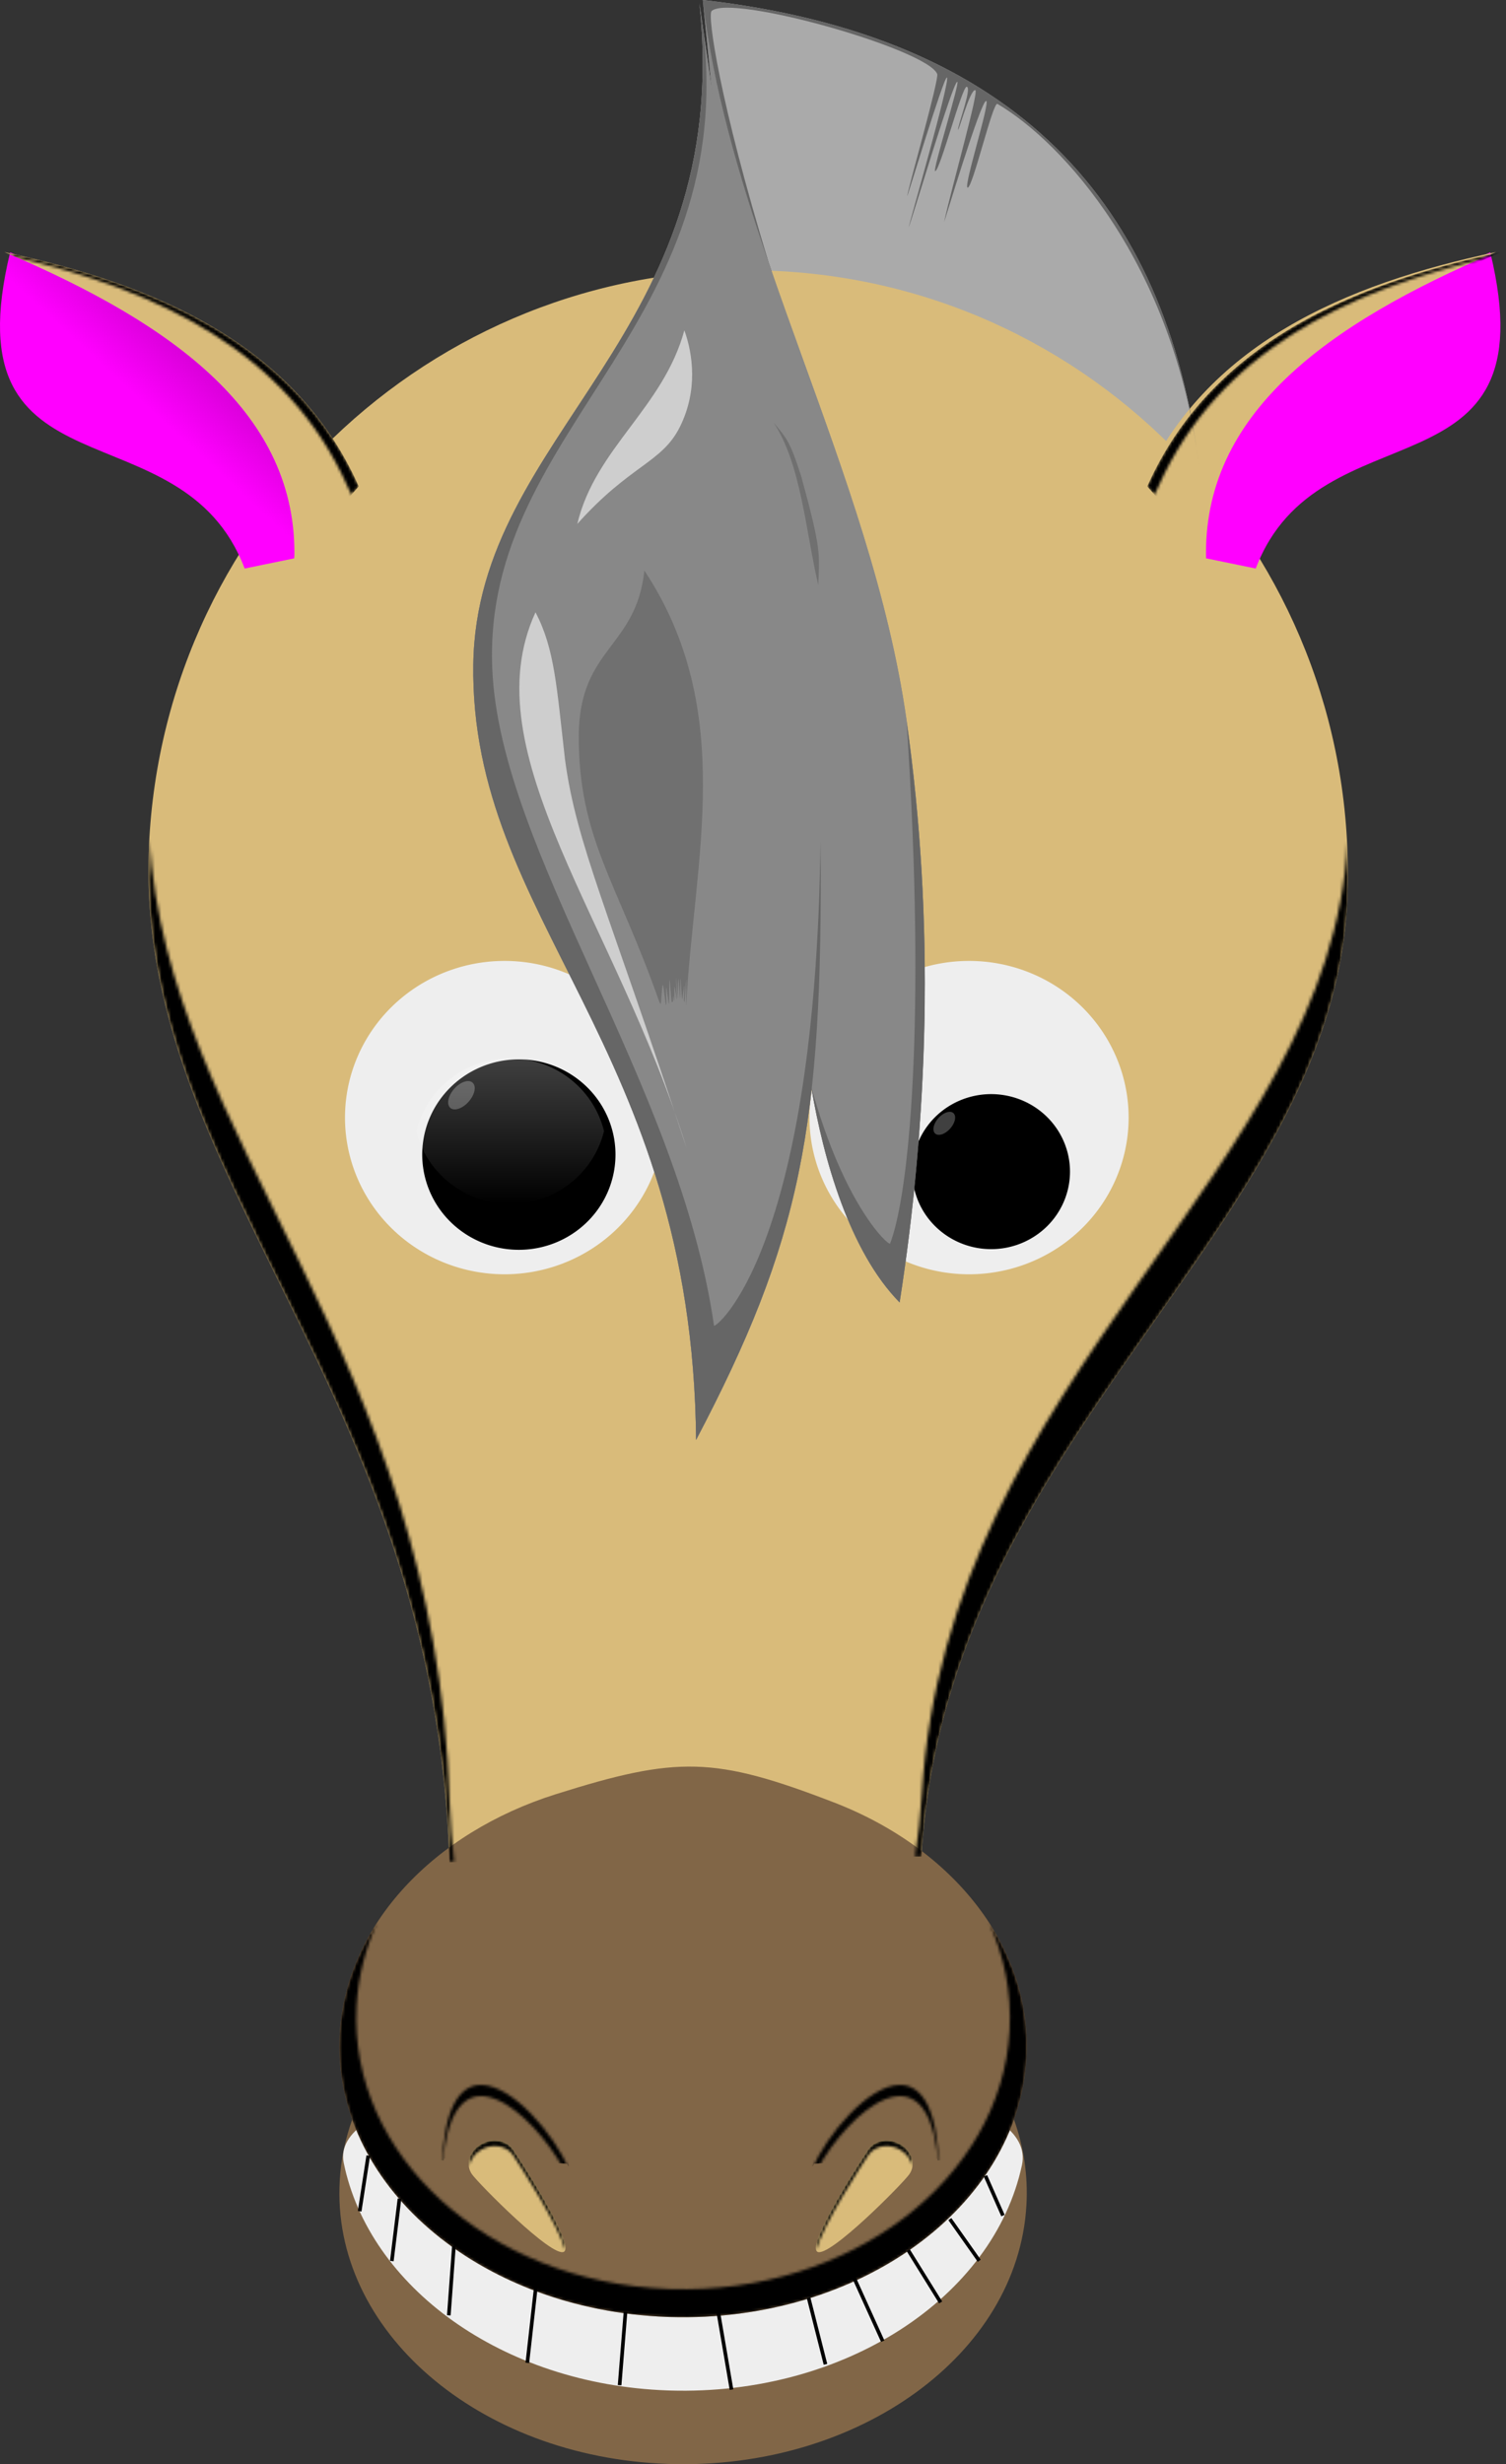 <?xml version="1.0" encoding="UTF-8" standalone="no"?>
<!-- Created with Inkscape (http://www.inkscape.org/) -->
<svg xmlns:inkscape="http://www.inkscape.org/namespaces/inkscape" xmlns:rdf="http://www.w3.org/1999/02/22-rdf-syntax-ns#" xmlns="http://www.w3.org/2000/svg" xmlns:cc="http://web.resource.org/cc/" xmlns:xlink="http://www.w3.org/1999/xlink" xmlns:dc="http://purl.org/dc/elements/1.1/" xmlns:svg="http://www.w3.org/2000/svg" xmlns:sodipodi="http://sodipodi.sourceforge.net/DTD/sodipodi-0.dtd" xmlns:ns1="http://sozi.baierouge.fr" id="svg2" viewBox="0 0 538.21 880.36" version="1.0" inkscape:version="0.91 r13725">
  <rect x="0" y="0" width="538.21" height="880.36" fill="#333333" stroke="none"/>
  <defs id="defs4">
    <linearGradient id="linearGradient3281">
      <stop id="stop3283" style="stop-color:#ffffff" offset="0"/>
      <stop id="stop3285" style="stop-color:#ffffff;stop-opacity:0" offset="1"/>
    </linearGradient>
    <linearGradient id="linearGradient5370">
      <stop id="stop5372" style="stop-color:#db00db" offset="0"/>
      <stop id="stop5374" style="stop-color:#db00db;stop-opacity:0" offset="1"/>
    </linearGradient>
    <filter id="filter3410" y="-.108" width="1.184" x="-.092" height="1.216">
      <feGaussianBlur id="feGaussianBlur3412" stdDeviation="19.716" inkscape:collect="always"/>
    </filter>
    <mask id="mask4386">
      <path id="path4388" style="filter:url(#filter3410);fill:#ffffff" d="m113.53 219.78c-0.04 0.82-0.12 1.62-0.15 2.44-5.38 118.77 102.07 193.21 107.34 362.97l1.66-0.03c-0.84-6.95-1.42-14.24-1.66-21.97-4.98-160.26-100.97-235.56-107.19-343.41zm428.03 0.94c-6.02 117.67-143.41 190.36-152.09 340.44-0.45 7.69-1.27 15.02-2.44 22.03l2.44-0.03c8.7-150.47 146.8-223.14 152.15-341.35 0.33-7.1 0.3-14.13-0.06-21.09z" transform="matrix(.879 0 0 .855 44.965 159.21)"/>
    </mask>
    <filter id="filter6484" y="-.139" width="1.19" x="-0.095" height="1.278">
      <feGaussianBlur id="feGaussianBlur6486" stdDeviation="6.026" inkscape:collect="always"/>
    </filter>
    <mask id="mask6488">
      <path id="path6490" style="filter:url(#filter6484);fill:#ffffff" d="m61.75 10.188c1.436 0.611 2.832 1.224 4.25 1.843 50.64 11.848 96.87 33.617 118.34 81.875l1.39 2.966 2.61-2.966c-22.63-50.872-72.76-72.31-126.59-83.718z"/>
    </mask>
    <linearGradient id="linearGradient7481" y2="68.132" xlink:href="#linearGradient5370" gradientUnits="userSpaceOnUse" x2="115.69" y1="51.052" x1="131.41"/>
    <filter id="filter9486" y="-.211" width="1.243" x="-.121" height="1.423">
      <feGaussianBlur id="feGaussianBlur9488" stdDeviation="14.899" inkscape:collect="always"/>
    </filter>
    <mask id="mask10459">
      <path id="path10461" style="filter:url(#filter9486);fill:#ffffff" d="m194.94 606.94c-7.81 11.98-12.55 25.44-13.38 39.78-3.08 53.41 49.37 98.72 117.1 101.16l0.93 0.03c67.43 2.02 124.31-39.22 127.38-92.38 1.01-17.46-3.95-34.07-13.41-48.59 5.46 11.96 8.12 25.01 7.38 38.59-2.92 53.16-57 94.4-121.13 92.38l-0.87-0.03c-64.42-2.44-114.31-47.75-111.38-101.16 0.58-10.47 3.14-20.48 7.38-29.78z"/>
    </mask>
    <filter id="filter11639" y="-.236" width="1.313" x="-.157" height="1.472">
      <feGaussianBlur id="feGaussianBlur11641" stdDeviation="3.557" inkscape:collect="always"/>
    </filter>
    <filter id="filter11643" y="-.236" width="1.313" x="-.157" height="1.472">
      <feGaussianBlur id="feGaussianBlur11645" stdDeviation="3.557" inkscape:collect="always"/>
    </filter>
    <mask id="mask12637">
      <path id="path12639" style="filter:url(#filter11643);fill:#ffffff" d="m381.84 665c-11.32-0.05-26.23 17.79-31.53 30.16l1.97-0.1c10.72-19.8 39.76-46.27 43.19-1.75h0.25c-0.83-20.89-6.62-28.28-13.88-28.31z"/>
    </mask>
    <mask id="mask12641">
      <path id="path12643" style="filter:url(#filter11639);fill:#ffffff" d="m232 665c-7.26 0.03-13.05 7.42-13.88 28.31h0.26c3.42-44.52 32.46-18.05 43.18 1.75l1.97 0.1c-5.3-12.37-20.21-30.21-31.53-30.16z"/>
    </mask>
    <filter id="filter13717" y="-.13" width="1.294" x="-.147" height="1.259">
      <feGaussianBlur id="feGaussianBlur13719" stdDeviation="2.542" inkscape:collect="always"/>
    </filter>
    <filter id="filter13721" y="-.129" width="1.294" x="-.147" height="1.259">
      <feGaussianBlur id="feGaussianBlur13723" stdDeviation="2.542" inkscape:collect="always"/>
    </filter>
    <mask id="mask13725">
      <path id="path13727" style="filter:url(#filter13717);fill:#eeeeee" d="m236.62 684.81c-1.62 0.06-3.3 0.54-4.81 1.47-3.06 1.89-4.59 5.09-4.09 8 0.3-2.29 1.72-4.54 4.09-6 4.03-2.48 9.23-1.75 11.6 1.63 2.02 2.89 17.04 26.11 18.65 34.12 1.81-4.74-16.41-32.92-18.65-36.12-1.48-2.11-4.07-3.19-6.79-3.1z"/>
    </mask>
    <mask id="mask13729">
      <path id="path13731" style="filter:url(#filter13721);fill:#eeeeee" d="m376.5 684.81c-2.41 0.13-4.64 1.2-5.97 3.1-2.25 3.21-20.56 31.51-18.65 36.15 1.58-7.98 16.62-31.26 18.65-34.15 2.37-3.38 7.57-4.11 11.59-1.63 2.33 1.44 3.76 3.63 4.1 5.88 0.43-2.88-1.07-6.02-4.1-7.88-1.76-1.08-3.75-1.56-5.62-1.47z"/>
    </mask>
    <linearGradient id="linearGradient3304" y2="350.27" xlink:href="#linearGradient3281" gradientUnits="userSpaceOnUse" x2="242.44" y1="298.22" x1="242.44"/>
  </defs>
  <g id="layer1" transform="translate(-60.136 79.876)">
    <path id="path2376" style="fill:#aaaaaa" d="m350.05 308.36c4.34 25.95 13.76 58.99 31.59 77.08 10.07-64.47 12.75-136.03 2.44-208.29-12.63-88.499-62.78-171.79-72.77-257.03 112.17 12.74 165.54 72.853 177.34 166.45"/>
    <path id="path2328" style="fill:#d9bb7a" d="m238.92 659.52c-4.63-145.14-99.05-208.76-94.33-310.31 4.73-101.55 92.86-180.22 196.72-175.6 103.85 4.62 184.31 90.79 179.58 192.34-4.7 101.07-126.06 163.2-133.7 291.84" transform="matrix(1.138 0 0 1.17 -51.174 -186.21)"/>
    <path id="path2257" style="fill:#816647" d="m298.67 800.39c-67.73-2.44-120.2-47.76-117.12-101.17 0.44-7.62 1.99-14.98 4.51-22.01s233.05-9.42 236.49 0.26c3.44 9.69 5.02 19.96 4.4 30.55-3.06 53.16-59.93 94.42-127.36 92.4"/>
    <path id="path2259" style="fill:#eeeeee" d="m298.67 774.14c-59.15-2.13-106.66-36.97-115.7-81.34-9.03-44.37 252.53-46.43 242.38 0.86s-63.45 82.38-125.76 80.51"/>
    <path id="path2255" style="fill:#816647" d="m298.67 747.89c-67.73-2.43-120.2-47.76-117.12-101.17 2.27-39.2 33.82-71.91 77.22-85.59s56.65-13.53 99.32 2.91c42.66 16.43 71.16 51.72 68.86 91.49-3.06 53.16-59.93 94.41-127.36 92.39"/>
    <path id="path2261" style="fill:#d9bb7a" d="m261.69 724.58c-4.03 2.48-30.53-24.32-32.9-27.69-2.36-3.37-1.01-8.13 3.01-10.61 4.03-2.48 9.22-1.75 11.59 1.62 2.36 3.36 22.29 34.19 18.3 36.68z"/>
    <path id="path2263" style="fill:#d9bb7a" d="m352.23 724.58c4.03 2.48 30.53-24.32 32.89-27.69 2.37-3.37 1.02-8.13-3.01-10.61-4.02-2.48-9.21-1.75-11.58 1.62-2.36 3.36-22.29 34.19-18.3 36.68z"/>
    <path id="path2269" style="stroke:#000000;stroke-linecap:square;stroke-width:1.298;fill:none" d="m191.64 690.89l-2.87 18.59"/>
    <path id="path2271" style="stroke:#000000;stroke-linecap:square;stroke-width:1.298;fill:none" d="m202.82 706.29l-2.58 20.98"/>
    <path id="path2273" style="stroke:#000000;stroke-linecap:square;stroke-width:1.298;fill:none" d="m222.3 723.29l-1.72 23.37"/>
    <path id="path2275" style="stroke:#000000;stroke-linecap:square;stroke-width:1.298;fill:none" d="m251.53 738.16l-2.86 25.49"/>
    <path id="path2277" style="stroke:#000000;stroke-linecap:square;stroke-width:1.298;fill:none" d="m283.63 746.66l-2.01 24.96"/>
    <path id="path2279" style="stroke:#000000;stroke-linecap:square;stroke-width:1.298;fill:none" d="m316.87 746.39l4.58 26.82"/>
    <path id="path2281" style="stroke:#000000;stroke-linecap:square;stroke-width:1.298;fill:none" d="m349.25 741.61l5.73 22.57"/>
    <path id="path2283" style="stroke:#000000;stroke-linecap:square;stroke-width:1.298;fill:none" d="m365.59 734.44l9.74 21.51"/>
    <path id="path2285" style="stroke:#000000;stroke-linecap:square;stroke-width:1.298;fill:none" d="m385.07 724.61l10.89 17.53"/>
    <path id="path2287" style="stroke:#000000;stroke-linecap:square;stroke-width:1.298;fill:none" d="m399.97 713.46l9.75 13.81"/>
    <path id="path2289" style="stroke:#000000;stroke-linecap:square;stroke-width:1.298;fill:none" d="m412.58 698.06l5.73 13.01"/>
    <g id="g2342">
      <path id="path2335" style="fill:#ff00ff" d="m165.33 119.59c5.61-62.743-50.29-86.761-101.57-109.31-21.842 90.1 61.23 53.376 83.81 112.96l17.76-3.65z"/>
      <path id="path2333" style="fill:#d9bb7a" d="m188.34 93.897c-22.63-50.872-72.78-72.301-126.6-83.709 60.11 25.585 105.03 57.725 103.58 109.87l23.02-26.163z"/>
    </g>
    <g id="g2346" transform="matrix(-1 0 0 1 656.48 0)">
      <path id="path2348" style="fill:#ff00ff" d="m165.33 119.59c5.61-62.743-50.29-86.761-101.57-109.31-21.842 90.1 61.23 53.376 83.81 112.96l17.76-3.65z"/>
      <path id="path2350" style="fill:#d9bb7a" d="m188.34 93.897c-22.63-50.872-72.78-72.301-126.6-83.709 60.11 25.585 105.03 57.725 103.58 109.87l23.02-26.163z"/>
    </g>
    <path id="path2354" style="fill:#eeeeee" d="m-115.08 429.72a57.027 55.98 0 1 1 0.43 0.02" transform="translate(518.62 -54.411)"/>
    <path id="path2363" style="fill:#eeeeee" d="m-115.08 429.72a57.027 55.98 0 1 1 0.43 0.02" transform="translate(352.62 -54.411)"/>
    <g id="g2383">
      <path id="path2374" style="fill:#888888" d="m310.1-78.674c12.49 118.9-79.63 152.94-80.82 236.1-1.31 91.42 78.38 135.95 79.62 277.13 37.24-70.87 45.47-111.38 44.47-213.95"/>
      <path id="path2380" style="fill:#888888" d="m350.05 308.36c4.34 25.95 13.76 58.99 31.59 77.08 10.07-64.47 12.75-136.03 2.44-208.29-12.63-88.499-62.78-171.79-72.77-257.03"/>
    </g>
    <g id="g3291">
      <path id="path2365" style="fill:#000000" d="m-114.03 384.77a10.987 10.464 0 1 1 0.08 0.01" transform="matrix(3.143 0 0 3.251 599.34 -884.56)"/>
      <path id="path2304" style="opacity:0.25;fill:url(#linearGradient3304)" d="m242.25 298.22c-16.04 0.08-29.72 11.05-33.37 26.03 3.51 14.33 16.29 25.26 32 25.97l0.28 0.03c16.71 0.63 31.07-10.59 34.84-26.03-3.53-14.32-16.28-25.24-31.97-25.94-0.59-0.03-1.19-0.06-1.78-0.06z"/>
      <path id="path3289" style="opacity:0.25;fill:#ffffff" d="m184.49 296.33a3.456 6.01 0 1 1 0.03 0" transform="matrix(.749 .662 -.662 .749 279.04 -28.175)"/>
    </g>
    <g id="g3296" transform="matrix(.816 0 0 .814 213.97 67.956)">
      <path id="path3298" style="fill:#000000" d="m-114.03 384.77a10.987 10.464 0 1 1 0.08 0.01" transform="matrix(3.143 0 0 3.251 599.34 -884.56)"/>
      <path id="path3300" style="opacity:0.25;fill:url(#linearGradient3304)" d="m242.25 298.22c-16.04 0.08-29.72 11.05-33.37 26.03 3.51 14.33 16.29 25.26 32 25.97l0.28 0.03c16.71 0.63 31.07-10.59 34.84-26.03-3.53-14.32-16.28-25.24-31.97-25.94-0.59-0.03-1.19-0.06-1.78-0.06z"/>
      <path id="path3302" style="opacity:0.25;fill:#ffffff" d="m184.49 296.33a3.456 6.01 0 1 1 0.03 0" transform="matrix(.749 .662 -.662 .749 279.04 -28.175)"/>
    </g>
  </g>
  <g id="layer4" transform="translate(-60.136 79.876)">
    <g id="g2270">
      <path id="path2272" style="fill:#888888" d="m310.1-78.674c12.49 118.9-79.63 152.94-80.82 236.1-1.31 91.42 78.38 135.95 79.62 277.13 37.24-70.87 45.47-111.38 44.47-213.95"/>
      <path id="path2274" style="fill:#888888" d="m350.05 308.36c4.34 25.95 13.76 58.99 31.59 77.08 10.07-64.47 12.75-136.03 2.44-208.29-12.63-88.499-62.78-171.79-72.77-257.03"/>
    </g>
    <path id="path2286" style="fill:#666666" d="m384.14 178.03c7.22 108.91 0.6 169.79-5.91 186.37-0.39 1-16.45-13.37-28.18-56.04 4.34 25.95 13.76 58.99 31.59 77.08 10.07-64.47 12.81-135.14 2.5-207.41z"/>
    <path id="path2284" style="fill:#666666" d="m353.37 220.61c-1.8 147.27-37.88 174.38-38.06 173.11-12.6-87.21-76.45-168.71-79.25-234.68-3.74-88.012 93.23-123.3 74.04-237.71 12.49 118.9-79.63 152.94-80.82 236.1-1.31 91.42 78.38 135.95 79.62 277.13 37.24-70.87 45.47-111.38 44.47-213.95z"/>
    <path id="path2290" style="opacity:0.69;fill:#666666" d="m336.6 71.066c9.8 14.857 11.45 38.684 15.95 58.034 0.47-10.77 1.21-12.41-6.06-38.748-4.17-13.061-5.38-13.741-9.89-19.286z"/>
    <path id="path2294" style="opacity:0.69;fill:#666666" d="m290.42 123.95c33.17 50.28 17.68 103.39 14.91 155.76-0.07-0.3 0.16-9.32 0.07-9.57-0.1-0.3-0.53 8.18-0.64 7.96-0.06-0.09-0.11-0.18-0.16-0.26-0.11-0.17 0.23-5.43 0.12-5.55-0.11-0.1-0.68 4.93-0.8 4.86-0.13-0.07-0.46-7.33-0.59-7.37-0.11-0.03-0.02 7.16-0.14 7.15-0.08 0-0.51-7.12-0.6-7.11-0.19 0.01-0.22 7.44-0.24 7.23-1.09-16.9-0.25 0.09-0.37 0.14-0.16 0.06-0.6-4.61-0.76-4.53-0.15 0.07-0.02 4.91-0.17 5-0.14 0.08-0.27-3.97-0.41 0.24-0.01 0.16-0.27 0.17-0.41 0.25-0.18 0.11-0.64-7.98-0.81-7.87s-0.06 8.41-0.24 8.5c-0.15 0.08-0.81-5.93-0.95-5.86-0.18 0.08 0.17 6.25 0 6.31-0.34 0.12-0.9-7.17-1.21-7.2-0.39-0.04-0.51 7.13-0.82 6.74-0.22-0.26-0.41-0.62-0.58-1.1-14.99-42.71-28.77-57.94-28.65-94.97 0.32-31.24 20.52-31.08 23.45-58.75z"/>
    <path id="path2296" style="opacity:0.69;fill:#eeeeee" d="m304.71 38.125c-7.52 27.715-31.85 42.161-38.26 69.185 18.9-21.174 30.24-21.756 36.67-34.69 6.47-13.011 4.65-25.98 1.59-34.495z"/>
    <path id="path2298" style="opacity:0.69;fill:#eeeeee" d="m251.51 138.88c-23.14 50.35 29.14 110.73 54.09 191.71-27.87-85.1-39.52-108.69-43.57-139.35-2.94-25.61-3.66-39.34-10.52-52.36z"/>
    <path id="path2300" style="fill:#666666" d="m488.65 86.572c-9.02-72.627-49.08-115.9-72.06-129.33-1.61-0.94-8.95 30.458-10.67 29.914-1.51-0.48 8.15-30.538 6.66-30.966-1.84-0.531-15.42 44.964-15.02 43.148 2.94-13.336 12.5-46.692 11.13-47.01-1.92-0.448-6.26 15.932-6.16 14.012 0.1-1.993 5-14.885 3.09-15.227-1.65-0.295-9.66 30.399-11.29 30.137-1.01-0.162 8.92-31.746 7.92-31.898-1.55-0.236-16.97 51.822-17.37 51.926-0.16 0.041 15.16-53.258 13.65-53.463-1.16-0.157-14.34 43.501-14.18 42.347 0.46-3.309 11.5-41.809 10.72-43.63-3.81-8.967-74.02-28.711-80.63-22.458-1.52 1.443 2.69 31.77 20.44 89.995-10.73-31.29-19.89-62.485-23.57-93.945 112.17 12.736 165.54 72.849 177.34 166.45z"/>
  </g>
  <g id="layer3" transform="translate(-60.136 79.876)">
    <path id="path8465" style="fill:#000000" mask="url(#mask10459)" d="m298.67 747.89c-67.73-2.43-120.2-47.76-117.12-101.17 2.27-39.2 33.82-71.91 77.22-85.59s56.65-13.53 99.32 2.91c42.66 16.43 71.16 51.72 68.86 91.49-3.06 53.16-59.93 94.41-127.36 92.39"/>
    <path id="path12647" style="fill:#000000" mask="url(#mask13729)" d="m352.23 724.58c4.03 2.48 30.53-24.32 32.89-27.69 2.37-3.37 1.02-8.13-3.01-10.61-4.02-2.48-9.21-1.75-11.58 1.62-2.36 3.36-22.29 34.19-18.3 36.68z"/>
    <path id="path11649" style="stroke:#000000;stroke-linecap:square;stroke-width:1.298;fill:#000000" mask="url(#mask12641)" d="m218.14 691.3c2.11-53.48 36.71-18.45 45.4 1.85"/>
    <path id="path11651" style="stroke:#000000;stroke-linecap:square;stroke-width:1.298;fill:#000000" mask="url(#mask12637)" d="m395.71 691.3c-2.11-53.48-36.71-18.45-45.4 1.85"/>
    <path id="path3414" style="fill:#000000" mask="url(#mask4386)" d="m238.92 659.52c-4.63-145.14-99.05-208.76-94.33-310.31 4.73-101.55 92.86-180.22 196.72-175.6 103.85 4.62 184.31 90.79 179.58 192.34-4.7 101.07-126.06 163.2-133.7 291.84" transform="matrix(1.138 0 0 1.17 -51.174 -186.21)"/>
    <g id="g8453">
      <path id="path6494" style="fill:url(#linearGradient7481)" d="m63.75 10.281c-0.026 0.106-0.037 0.207-0.062 0.313 0.533 0.116 1.06 0.257 1.593 0.375-0.51-0.225-1.021-0.464-1.531-0.688zm-0.156 0.688c-21.245 89.211 61.456 52.857 83.966 112.28l17.75-3.66c1.16-51.325-42.71-83.243-101.72-108.62z"/>
      <path id="path4394" style="fill:#000000" mask="url(#mask6488)" d="m188.34 93.897c-22.63-50.872-72.78-72.301-126.6-83.709 60.11 25.585 105.03 57.725 103.58 109.87l23.02-26.163z"/>
    </g>
    <g id="g8457" transform="matrix(-1 0 0 1 658.48 0)">
      <path id="path8459" style="fill:url(#linearGradient7481)" d="m63.75 10.281c-0.026 0.106-0.037 0.207-0.062 0.313 0.533 0.116 1.06 0.257 1.593 0.375-0.51-0.225-1.021-0.464-1.531-0.688zm-0.156 0.688c-21.245 89.211 61.456 52.857 83.966 112.28l17.75-3.66c1.16-51.325-42.71-83.243-101.72-108.62z"/>
      <path id="path8461" style="fill:#000000" mask="url(#mask6488)" d="m188.34 93.897c-22.63-50.872-72.78-72.301-126.6-83.709 60.11 25.585 105.03 57.725 103.58 109.87l23.02-26.163z"/>
    </g>
    <path id="path12645" style="fill:#000000" mask="url(#mask13725)" d="m261.69 724.58c-4.03 2.48-30.53-24.32-32.9-27.69-2.36-3.37-1.01-8.13 3.01-10.61 4.03-2.48 9.22-1.75 11.59 1.62 2.36 3.36 22.29 34.19 18.3 36.68z"/>
  </g>
  <g id="layer2" style="display:none" transform="translate(-60.136 79.876)">
    <path id="path3146" style="stroke:#000000;stroke-linecap:square;stroke-width:2;fill:none" d="m238.92 659.52c-4.63-145.14-99.05-208.76-94.33-310.31 4.73-101.55 92.86-180.22 196.72-175.6 103.85 4.62 184.31 90.79 179.58 192.34-4.7 101.07-126.06 163.2-133.7 291.84" transform="matrix(1.138 0 0 1.17 -51.174 -186.21)"/>
    <path id="path3149" style="stroke:#000000;stroke-linecap:square;stroke-width:2;fill:none" d="m310.1-78.674c12.49 118.9-79.63 152.94-80.82 236.1-1.31 91.42 78.38 135.95 79.62 277.13 37.24-70.87 45.47-111.38 44.47-213.95"/>
    <path id="path3151" style="stroke:#000000;stroke-linecap:square;stroke-width:2;fill:none" d="m350.05 308.36c4.34 25.95 13.76 58.99 31.59 77.08 10.07-64.47 12.75-136.03 2.44-208.29-12.63-88.499-62.78-171.79-72.77-257.03 112.17 12.74 165.54 72.853 177.34 166.45"/>
    <g id="g3157" transform="translate(352.62 -54.411)">
      <path id="path3153" style="stroke:#000000;stroke-linecap:square;stroke-width:2;fill:none" d="m-115.08 429.72a57.027 55.98 0 1 1 0.43 0.02"/>
      <path id="path3155" style="fill:#000000" d="m-114.03 384.77a10.987 10.464 0 1 1 0.08 0.01"/>
    </g>
    <g id="g3161" transform="translate(518.62 -54.411)">
      <path id="path3163" style="stroke:#000000;stroke-linecap:square;stroke-width:2;fill:none" d="m-115.08 429.72a57.027 55.98 0 1 1 0.43 0.02"/>
      <path id="path3165" style="fill:#000000" d="m-114.03 384.77a10.987 10.464 0 1 1 0.08 0.01"/>
    </g>
    <g id="g3171">
      <path id="path3167" style="stroke:#000000;stroke-linecap:square;stroke-width:2;fill:none" d="m188.34 93.897c-22.63-50.872-72.78-72.301-126.6-83.709 60.11 25.585 105.03 57.725 103.58 109.87l23.02-26.163z"/>
      <path id="path3169" style="stroke:#000000;stroke-linecap:square;stroke-width:2;fill:none" d="m63.764 10.282c-21.846 90.098 61.226 53.374 83.806 112.96l17.76-3.65"/>
    </g>
    <g id="g3175" transform="matrix(-1 0 0 1 656.48 0)">
      <path id="path3177" style="stroke:#000000;stroke-linecap:square;stroke-width:2;fill:none" d="m188.34 93.897c-22.63-50.872-72.78-72.301-126.6-83.709 60.11 25.585 105.03 57.725 103.58 109.87l23.02-26.163z"/>
      <path id="path3179" style="stroke:#000000;stroke-linecap:square;stroke-width:2;fill:none" d="m63.764 10.282c-21.846 90.098 61.226 53.374 83.806 112.96l17.76-3.65"/>
    </g>
    <g id="g2198" transform="matrix(.674 0 0 .625 89.909 184.06)">
      <path id="path2160" style="stroke:#000000;stroke-linecap:square;stroke-width:2;fill:none" d="m397.69 608.01c63.26 26.3 105.53 82.76 102.12 146.4-4.55 85.06-88.88 151.07-188.87 147.84m-1.36-0.05c-100.44-3.89-178.25-76.41-173.68-161.88 3.36-62.73 50.14-115.08 114.5-136.96"/>
      <path id="path2163" style="stroke:#000000;stroke-linecap:square;stroke-width:2;fill:none" d="m493.28 789.52c5.11 15.5 7.44 31.94 6.53 48.89-4.55 85.06-88.88 151.07-188.87 147.84m-1.36-0.05c-100.44-3.89-178.25-76.41-173.68-161.88 0.65-12.18 2.94-23.97 6.68-35.22"/>
      <path id="path2165" style="stroke:#000000;stroke-linecap:square;stroke-width:2;fill:none" d="m497.43 815.42c-15.06 75.67-94.09 131.82-186.49 128.83m-1.36-0.05c-87.72-3.4-158.18-59.15-171.57-130.15"/>
      <path id="path2167" style="stroke:#000000;stroke-linecap:square;stroke-width:2;fill:none" d="m254.73 864.9c-5.97 3.97-45.26-38.91-48.77-44.31s-1.51-13 4.46-16.97 13.67-2.81 17.18 2.59c3.5 5.38 33.05 54.7 27.13 58.69z"/>
      <path id="path3140" style="stroke:#000000;stroke-linecap:square;stroke-width:2;fill:none" d="m389.01 864.9c5.97 3.97 45.26-38.91 48.77-44.31s1.51-13-4.46-16.97c-5.98-3.97-13.67-2.81-17.18 2.59-3.5 5.38-33.05 54.7-27.13 58.69z"/>
      <path id="path3142" style="stroke:#000000;stroke-linecap:square;stroke-width:2;fill:none" d="m190.15 814.86c3.13-85.59 54.44-29.52 67.33 2.96"/>
      <path id="path3144" style="stroke:#000000;stroke-linecap:square;stroke-width:2;fill:none" d="m453.48 814.86c-3.13-85.59-54.44-29.52-67.33 2.96"/>
      <path id="path5119" style="stroke:#000000;stroke-linecap:square;stroke-width:2;fill:none" d="m150.86 810.99l-4.25 29.75"/>
      <path id="path5121" style="stroke:#000000;stroke-linecap:square;stroke-width:2;fill:none" d="m167.43 835.64l-3.82 33.57"/>
      <path id="path5123" style="stroke:#000000;stroke-linecap:square;stroke-width:2;fill:none" d="m196.33 862.83l-2.55 37.4"/>
      <path id="path5125" style="stroke:#000000;stroke-linecap:square;stroke-width:2;fill:none" d="m239.67 886.63l-4.25 40.8"/>
      <path id="path5127" style="stroke:#000000;stroke-linecap:square;stroke-width:2;fill:none" d="m287.27 900.23l-2.98 39.94"/>
      <path id="path5129" style="stroke:#000000;stroke-linecap:square;stroke-width:2;fill:none" d="m336.56 899.8l6.8 42.92"/>
      <path id="path5131" style="stroke:#000000;stroke-linecap:square;stroke-width:2;fill:none" d="m384.58 892.15l8.5 36.13"/>
      <path id="path5133" style="stroke:#000000;stroke-linecap:square;stroke-width:2;fill:none" d="m408.81 880.68l14.44 34.42"/>
      <path id="path5135" style="stroke:#000000;stroke-linecap:square;stroke-width:2;fill:none" d="m437.7 864.96l16.15 28.04"/>
      <path id="path5137" style="stroke:#000000;stroke-linecap:square;stroke-width:2;fill:none" d="m459.8 847.11l14.45 22.1"/>
      <path id="path5139" style="stroke:#000000;stroke-linecap:square;stroke-width:2;fill:none" d="m478.5 822.46l8.5 20.82"/>
    </g>
  </g>
</svg>
